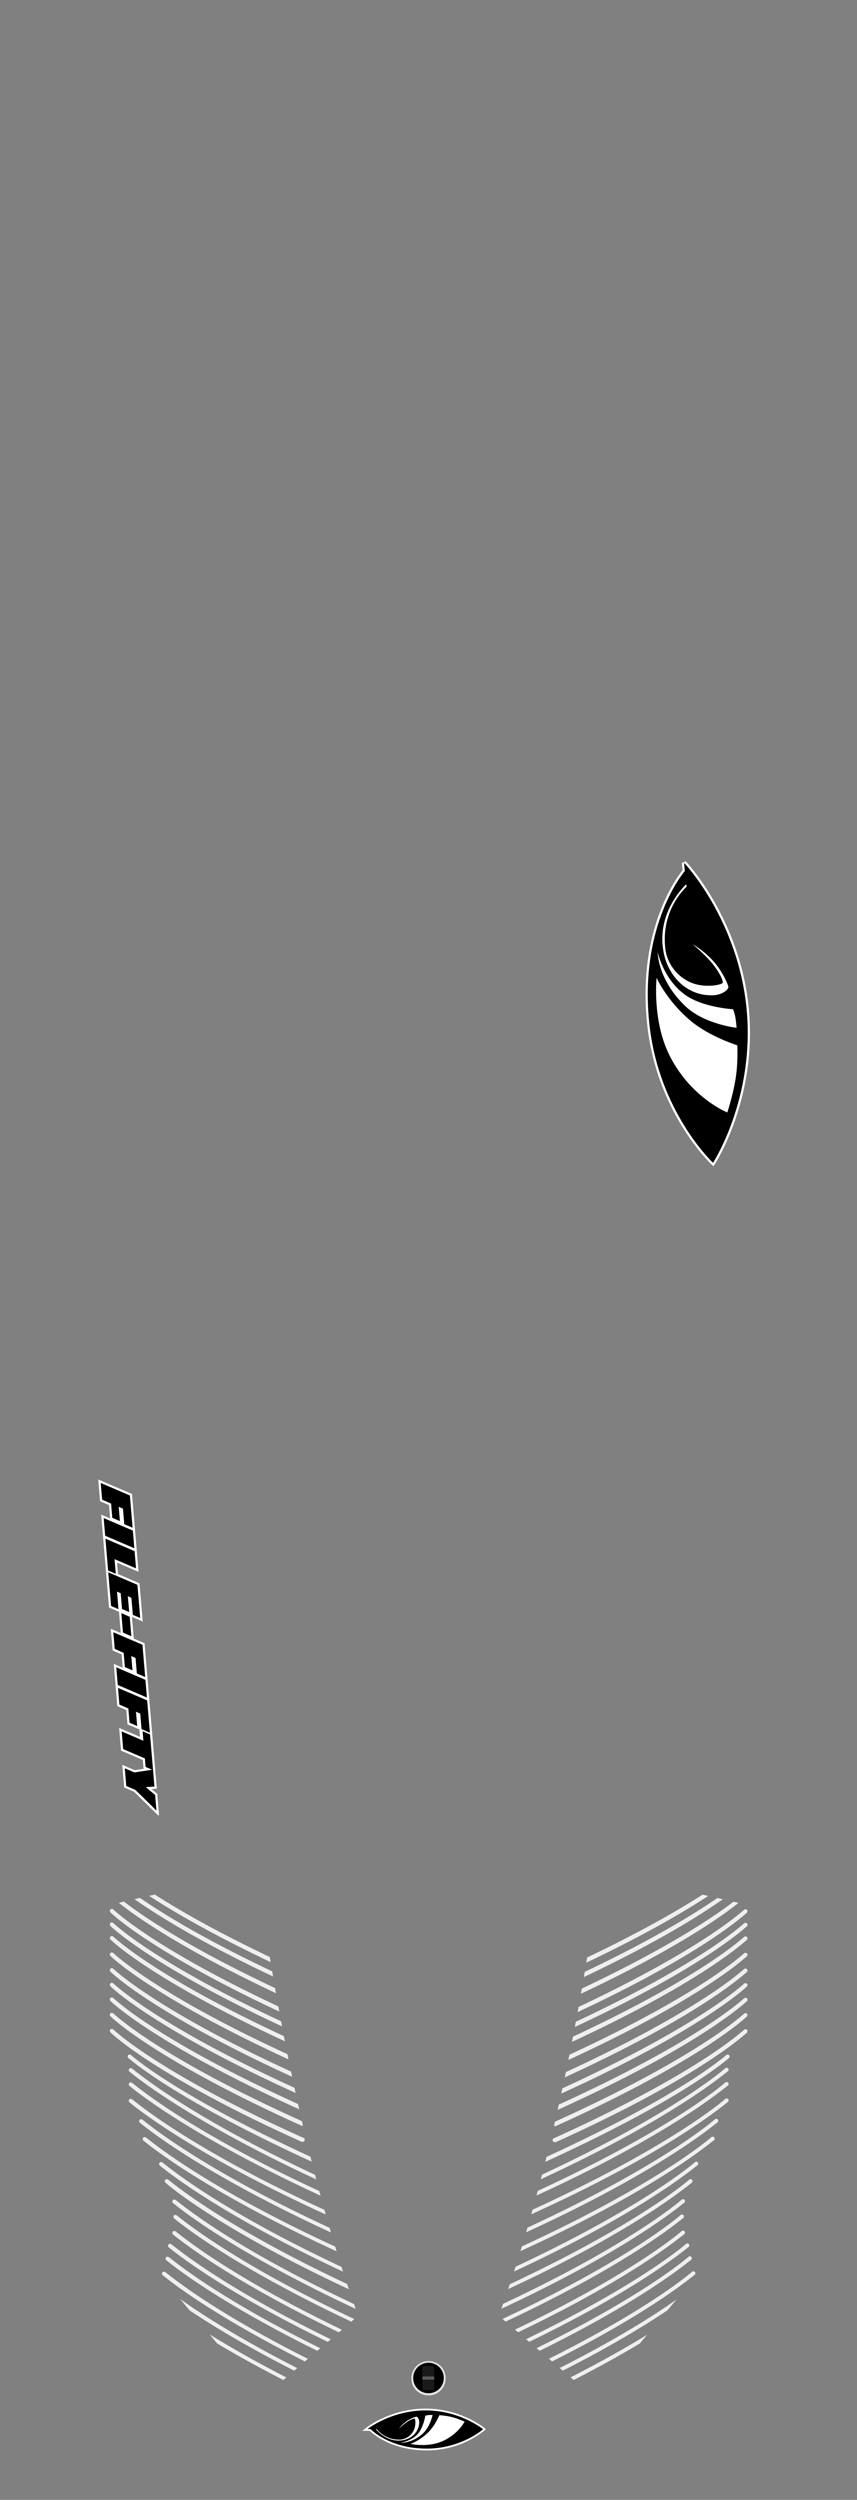 <?xml version="1.0" encoding="UTF-8"?>
<svg id="Layer_1" data-name="Layer 1" xmlns="http://www.w3.org/2000/svg" width="240" height="700" xmlns:xlink="http://www.w3.org/1999/xlink" viewBox="0 0 240 700">
  <rect x="0" y="0" width="240" height="700" fill="#808080" stroke="none"/>
  <defs>
    <clipPath id="clippath">
      <path d="M33.416,532.765l38.693-8.798s7.799,68.388,28.195,124.478l-26.795,22.996-33.894-40.693-19.297-87.784,13.098-10.198Z" fill="none"/>
    </clipPath>
    <clipPath id="clippath-1">
      <path d="M33.416,532.765l38.693-8.798s7.799,68.388,28.195,124.478l-26.795,22.996-33.894-40.693-19.297-87.784,13.098-10.198Z" fill="none"/>
    </clipPath>
    <clipPath id="clippath-2">
      <path d="M33.416,532.765l38.693-8.798s7.799,68.388,28.195,124.478l-26.795,22.996-33.894-40.693-19.297-87.784,13.098-10.198Z" fill="none"/>
    </clipPath>
    <clipPath id="clippath-3">
      <path d="M33.416,532.765l38.693-8.798s7.799,68.388,28.195,124.478l-26.795,22.996-33.894-40.693-19.297-87.784,13.098-10.198Z" fill="none"/>
    </clipPath>
    <clipPath id="clippath-4">
      <path d="M33.416,532.765l38.693-8.798s7.799,68.388,28.195,124.478l-26.795,22.996-33.894-40.693-19.297-87.784,13.098-10.198Z" fill="none"/>
    </clipPath>
    <clipPath id="clippath-5">
      <path d="M33.416,532.765l38.693-8.798s7.799,68.388,28.195,124.478l-26.795,22.996-33.894-40.693-19.297-87.784,13.098-10.198Z" fill="none"/>
    </clipPath>
    <clipPath id="clippath-6">
      <path d="M33.416,532.765l38.693-8.798s7.799,68.388,28.195,124.478l-26.795,22.996-33.894-40.693-19.297-87.784,13.098-10.198Z" fill="none"/>
    </clipPath>
    <clipPath id="clippath-7">
      <path d="M33.416,532.765l38.693-8.798s7.799,68.388,28.195,124.478l-26.795,22.996-33.894-40.693-19.297-87.784,13.098-10.198Z" fill="none"/>
    </clipPath>
    <clipPath id="clippath-8">
      <path d="M33.416,532.765l38.693-8.798s7.799,68.388,28.195,124.478l-26.795,22.996-33.894-40.693-19.297-87.784,13.098-10.198Z" fill="none"/>
    </clipPath>
    <clipPath id="clippath-9">
      <path d="M33.416,532.765l38.693-8.798s7.799,68.388,28.195,124.478l-26.795,22.996-33.894-40.693-19.297-87.784,13.098-10.198Z" fill="none"/>
    </clipPath>
    <clipPath id="clippath-10">
      <path d="M33.416,532.765l38.693-8.798s7.799,68.388,28.195,124.478l-26.795,22.996-33.894-40.693-19.297-87.784,13.098-10.198Z" fill="none"/>
    </clipPath>
    <clipPath id="clippath-11">
      <path d="M33.416,532.765l38.693-8.798s7.799,68.388,28.195,124.478l-26.795,22.996-33.894-40.693-19.297-87.784,13.098-10.198Z" fill="none"/>
    </clipPath>
    <clipPath id="clippath-12">
      <path d="M33.416,532.765l38.693-8.798s7.799,68.388,28.195,124.478l-26.795,22.996-33.894-40.693-19.297-87.784,13.098-10.198Z" fill="none"/>
    </clipPath>
    <clipPath id="clippath-13">
      <path d="M33.416,532.765l38.693-8.798s7.799,68.388,28.195,124.478l-26.795,22.996-33.894-40.693-19.297-87.784,13.098-10.198Z" fill="none"/>
    </clipPath>
    <clipPath id="clippath-14">
      <path d="M33.416,532.765l38.693-8.798s7.799,68.388,28.195,124.478l-26.795,22.996-33.894-40.693-19.297-87.784,13.098-10.198Z" fill="none"/>
    </clipPath>
    <clipPath id="clippath-15">
      <path d="M33.416,532.765l38.693-8.798s7.799,68.388,28.195,124.478l-26.795,22.996-33.894-40.693-19.297-87.784,13.098-10.198Z" fill="none"/>
    </clipPath>
    <clipPath id="clippath-16">
      <path d="M33.416,532.765l38.693-8.798s7.799,68.388,28.195,124.478l-26.795,22.996-33.894-40.693-19.297-87.784,13.098-10.198Z" fill="none"/>
    </clipPath>
    <clipPath id="clippath-17">
      <path d="M33.416,532.765l38.693-8.798s7.799,68.388,28.195,124.478l-26.795,22.996-33.894-40.693-19.297-87.784,13.098-10.198Z" fill="none"/>
    </clipPath>
    <clipPath id="clippath-18">
      <path d="M33.416,532.765l38.693-8.798s7.799,68.388,28.195,124.478l-26.795,22.996-33.894-40.693-19.297-87.784,13.098-10.198Z" fill="none"/>
    </clipPath>
    <clipPath id="clippath-19">
      <path d="M33.416,532.765l38.693-8.798s7.799,68.388,28.195,124.478l-26.795,22.996-33.894-40.693-19.297-87.784,13.098-10.198Z" fill="none"/>
    </clipPath>
    <clipPath id="clippath-20">
      <path d="M33.416,532.765l38.693-8.798s7.799,68.388,28.195,124.478l-26.795,22.996-33.894-40.693-19.297-87.784,13.098-10.198Z" fill="none"/>
    </clipPath>
    <clipPath id="clippath-21">
      <path d="M33.416,532.765l38.693-8.798s7.799,68.388,28.195,124.478l-26.795,22.996-33.894-40.693-19.297-87.784,13.098-10.198Z" fill="none"/>
    </clipPath>
    <clipPath id="clippath-22">
      <path d="M33.416,532.765l38.693-8.798s7.799,68.388,28.195,124.478l-26.795,22.996-33.894-40.693-19.297-87.784,13.098-10.198Z" fill="none"/>
    </clipPath>
    <clipPath id="clippath-23">
      <path d="M33.416,532.765l38.693-8.798s7.799,68.388,28.195,124.478l-26.795,22.996-33.894-40.693-19.297-87.784,13.098-10.198Z" fill="none"/>
    </clipPath>
    <clipPath id="clippath-24">
      <path d="M33.416,532.765l38.693-8.798s7.799,68.388,28.195,124.478l-26.795,22.996-33.894-40.693-19.297-87.784,13.098-10.198Z" fill="none"/>
    </clipPath>
    <clipPath id="clippath-25">
      <path d="M33.416,532.765l38.693-8.798s7.799,68.388,28.195,124.478l-26.795,22.996-33.894-40.693-19.297-87.784,13.098-10.198Z" fill="none"/>
    </clipPath>
    <clipPath id="clippath-26">
      <path d="M33.416,532.765l38.693-8.798s7.799,68.388,28.195,124.478l-26.795,22.996-33.894-40.693-19.297-87.784,13.098-10.198Z" fill="none"/>
    </clipPath>
    <clipPath id="clippath-27">
      <path d="M33.416,532.765l38.693-8.798s7.799,68.388,28.195,124.478l-26.795,22.996-33.894-40.693-19.297-87.784,13.098-10.198Z" fill="none"/>
    </clipPath>
    <clipPath id="clippath-28">
      <path d="M206.584,532.765l-38.693-8.798s-7.799,68.388-28.195,124.478l26.795,22.996,33.894-40.693,19.297-87.784-13.098-10.198h0Z" fill="none"/>
    </clipPath>
    <clipPath id="clippath-29">
      <path d="M206.584,532.765l-38.693-8.798s-7.799,68.388-28.195,124.478l26.795,22.996,33.894-40.693,19.297-87.784-13.098-10.198h0Z" fill="none"/>
    </clipPath>
    <clipPath id="clippath-30">
      <path d="M206.584,532.765l-38.693-8.798s-7.799,68.388-28.195,124.478l26.795,22.996,33.894-40.693,19.297-87.784-13.098-10.198h0Z" fill="none"/>
    </clipPath>
    <clipPath id="clippath-31">
      <path d="M206.584,532.765l-38.693-8.798s-7.799,68.388-28.195,124.478l26.795,22.996,33.894-40.693,19.297-87.784-13.098-10.198h0Z" fill="none"/>
    </clipPath>
    <clipPath id="clippath-32">
      <path d="M206.584,532.765l-38.693-8.798s-7.799,68.388-28.195,124.478l26.795,22.996,33.894-40.693,19.297-87.784-13.098-10.198h0Z" fill="none"/>
    </clipPath>
    <clipPath id="clippath-33">
      <path d="M206.584,532.765l-38.693-8.798s-7.799,68.388-28.195,124.478l26.795,22.996,33.894-40.693,19.297-87.784-13.098-10.198h0Z" fill="none"/>
    </clipPath>
    <clipPath id="clippath-34">
      <path d="M206.584,532.765l-38.693-8.798s-7.799,68.388-28.195,124.478l26.795,22.996,33.894-40.693,19.297-87.784-13.098-10.198h0Z" fill="none"/>
    </clipPath>
    <clipPath id="clippath-35">
      <path d="M206.584,532.765l-38.693-8.798s-7.799,68.388-28.195,124.478l26.795,22.996,33.894-40.693,19.297-87.784-13.098-10.198h0Z" fill="none"/>
    </clipPath>
    <clipPath id="clippath-36">
      <path d="M206.584,532.765l-38.693-8.798s-7.799,68.388-28.195,124.478l26.795,22.996,33.894-40.693,19.297-87.784-13.098-10.198h0Z" fill="none"/>
    </clipPath>
    <clipPath id="clippath-37">
      <path d="M206.584,532.765l-38.693-8.798s-7.799,68.388-28.195,124.478l26.795,22.996,33.894-40.693,19.297-87.784-13.098-10.198h0Z" fill="none"/>
    </clipPath>
    <clipPath id="clippath-38">
      <path d="M206.584,532.765l-38.693-8.798s-7.799,68.388-28.195,124.478l26.795,22.996,33.894-40.693,19.297-87.784-13.098-10.198h0Z" fill="none"/>
    </clipPath>
    <clipPath id="clippath-39">
      <path d="M206.584,532.765l-38.693-8.798s-7.799,68.388-28.195,124.478l26.795,22.996,33.894-40.693,19.297-87.784-13.098-10.198h0Z" fill="none"/>
    </clipPath>
    <clipPath id="clippath-40">
      <path d="M206.584,532.765l-38.693-8.798s-7.799,68.388-28.195,124.478l26.795,22.996,33.894-40.693,19.297-87.784-13.098-10.198h0Z" fill="none"/>
    </clipPath>
    <clipPath id="clippath-41">
      <path d="M206.584,532.765l-38.693-8.798s-7.799,68.388-28.195,124.478l26.795,22.996,33.894-40.693,19.297-87.784-13.098-10.198h0Z" fill="none"/>
    </clipPath>
    <clipPath id="clippath-42">
      <path d="M206.584,532.765l-38.693-8.798s-7.799,68.388-28.195,124.478l26.795,22.996,33.894-40.693,19.297-87.784-13.098-10.198h0Z" fill="none"/>
    </clipPath>
    <clipPath id="clippath-43">
      <path d="M206.584,532.765l-38.693-8.798s-7.799,68.388-28.195,124.478l26.795,22.996,33.894-40.693,19.297-87.784-13.098-10.198h0Z" fill="none"/>
    </clipPath>
    <clipPath id="clippath-44">
      <path d="M206.584,532.765l-38.693-8.798s-7.799,68.388-28.195,124.478l26.795,22.996,33.894-40.693,19.297-87.784-13.098-10.198h0Z" fill="none"/>
    </clipPath>
    <clipPath id="clippath-45">
      <path d="M206.584,532.765l-38.693-8.798s-7.799,68.388-28.195,124.478l26.795,22.996,33.894-40.693,19.297-87.784-13.098-10.198h0Z" fill="none"/>
    </clipPath>
    <clipPath id="clippath-46">
      <path d="M206.584,532.765l-38.693-8.798s-7.799,68.388-28.195,124.478l26.795,22.996,33.894-40.693,19.297-87.784-13.098-10.198h0Z" fill="none"/>
    </clipPath>
    <clipPath id="clippath-47">
      <path d="M206.584,532.765l-38.693-8.798s-7.799,68.388-28.195,124.478l26.795,22.996,33.894-40.693,19.297-87.784-13.098-10.198h0Z" fill="none"/>
    </clipPath>
    <clipPath id="clippath-48">
      <path d="M206.584,532.765l-38.693-8.798s-7.799,68.388-28.195,124.478l26.795,22.996,33.894-40.693,19.297-87.784-13.098-10.198h0Z" fill="none"/>
    </clipPath>
    <clipPath id="clippath-49">
      <path d="M206.584,532.765l-38.693-8.798s-7.799,68.388-28.195,124.478l26.795,22.996,33.894-40.693,19.297-87.784-13.098-10.198h0Z" fill="none"/>
    </clipPath>
    <clipPath id="clippath-50">
      <path d="M206.584,532.765l-38.693-8.798s-7.799,68.388-28.195,124.478l26.795,22.996,33.894-40.693,19.297-87.784-13.098-10.198h0Z" fill="none"/>
    </clipPath>
    <clipPath id="clippath-51">
      <path d="M206.584,532.765l-38.693-8.798s-7.799,68.388-28.195,124.478l26.795,22.996,33.894-40.693,19.297-87.784-13.098-10.198h0Z" fill="none"/>
    </clipPath>
    <clipPath id="clippath-52">
      <path d="M206.584,532.765l-38.693-8.798s-7.799,68.388-28.195,124.478l26.795,22.996,33.894-40.693,19.297-87.784-13.098-10.198h0Z" fill="none"/>
    </clipPath>
    <clipPath id="clippath-53">
      <path d="M206.584,532.765l-38.693-8.798s-7.799,68.388-28.195,124.478l26.795,22.996,33.894-40.693,19.297-87.784-13.098-10.198h0Z" fill="none"/>
    </clipPath>
    <clipPath id="clippath-54">
      <path d="M206.584,532.765l-38.693-8.798s-7.799,68.388-28.195,124.478l26.795,22.996,33.894-40.693,19.297-87.784-13.098-10.198h0Z" fill="none"/>
    </clipPath>
    <clipPath id="clippath-55">
      <path d="M206.584,532.765l-38.693-8.798s-7.799,68.388-28.195,124.478l26.795,22.996,33.894-40.693,19.297-87.784-13.098-10.198h0Z" fill="none"/>
    </clipPath>
  </defs>
  <path d="M209.081,282.5c-2.4-25-17.5-40.9-17.5-40.9l.2,2.3s-12.7,14.6-10,42.1c2.4,25.1,17.9,39.6,17.9,39.6,0,0,11.8-18.1,9.4-43.1Z" fill="#fff" stroke="#fff" stroke-miterlimit="2" stroke-width="1.25"/>
  <path d="M209.081,282.5c-2.4-25-17.5-40.9-17.5-40.9l.2,2.3s-12.7,14.6-10,42.1c2.4,25.1,17.9,39.6,17.9,39.6,0,0,11.8-18.1,9.4-43.1M192.181,247.6l.1.7s-7.1,6.1-6,17c.5,5.5,4.7,9.3,8.6,10.3,3.8,1,7.5,0,7.5-.4.2-.9-1.4-3.7-3.4-6-2.2-2.5-5-4.8-5-4.8,0,0,2.6,1.4,5.4,4.3,2.7,2.8,4.5,6.9,4.6,7.6.1.8-1.8,2.4-4.6,2.4-7.4.1-12.5-5.8-13.6-12.4-2-11.1,6.4-18.7,6.4-18.7M191.381,278.2c4.9,3.9,13.9,4.4,13.9,4.4,0,0,.5,1.2.7,2.5s.3,2.7.3,2.7c0,0-9.1-1-14.4-6.1-7.8-7.5-7.7-15.1-7.7-15.1,0,0,1.5,7.2,7.2,11.6M187.581,295.7c-5-9.8-3.7-21.9-3.7-21.9,0,0,2.8,6.4,9.6,12.1,5.3,4.4,13,6.8,13,6.8,0,0,.3,5.1-.6,10.1-.8,4.5-2.2,8.7-2.2,8.7,0,0-10.1-4-16.1-15.8"/>
  <g clip-path="url(#clippath)">
    <path d="M84.706,553.461h-.2c-41.193-18.597-53.49-30.495-53.59-30.694-.2-.2-.2-.5,0-.8.2-.2.5-.2.8,0,0,0,12.298,11.998,53.29,30.395.3,0,.4.4.3.7-.2.2-.4.4-.6.4h0Z" fill="#efefef"/>
  </g>
  <g clip-path="url(#clippath-1)">
    <path d="M84.706,557.16h-.2c-41.193-18.597-53.49-30.495-53.59-30.694-.2-.2-.2-.5,0-.8.2-.2.5-.2.8,0,0,0,12.298,11.998,53.29,30.395.3,0,.4.4.3.7-.2.3-.4.4-.6.4h0Z" fill="#efefef"/>
  </g>
  <g clip-path="url(#clippath-2)">
    <path d="M84.706,561.459h-.2c-41.193-18.597-53.49-30.495-53.59-30.694-.2-.2-.2-.5,0-.8.2-.2.5-.2.8,0,0,0,12.298,11.998,53.29,30.395.3,0,.4.4.3.7-.2.3-.4.4-.6.4h0Z" fill="#efefef"/>
  </g>
  <g clip-path="url(#clippath-3)">
    <path d="M84.706,566.159h-.2c-41.193-18.597-53.49-30.495-53.59-30.694-.2-.2-.2-.5,0-.8.2-.2.5-.2.8,0,0,0,12.298,11.998,53.29,30.395.3,0,.4.4.3.7-.2.3-.4.4-.6.4h0Z" fill="#efefef"/>
  </g>
  <g clip-path="url(#clippath-4)">
    <path d="M84.706,569.958h-.2c-41.193-18.597-53.49-30.495-53.59-30.694-.2-.2-.2-.5,0-.8.2-.2.5-.2.8,0,0,0,12.298,11.998,53.29,30.395.3,0,.4.4.3.7-.2.3-.4.4-.6.4h0Z" fill="#efefef"/>
  </g>
  <g clip-path="url(#clippath-5)">
    <path d="M84.706,573.757h-.2c-41.193-18.597-53.49-30.495-53.59-30.694-.2-.2-.2-.5,0-.8.2-.2.5-.2.8,0,0,0,12.298,11.998,53.29,30.395.3,0,.4.4.3.7-.2.3-.4.4-.6.4h0Z" fill="#efefef"/>
  </g>
  <g clip-path="url(#clippath-6)">
    <path d="M84.706,578.356h-.2c-41.193-18.597-53.49-30.495-53.59-30.694-.2-.2-.2-.5,0-.8.2-.2.5-.2.8,0,0,0,12.298,11.998,53.29,30.395.3,0,.4.4.3.7-.2.3-.4.4-.6.4h0Z" fill="#efefef"/>
  </g>
  <g clip-path="url(#clippath-7)">
    <path d="M84.706,582.756h-.2c-41.193-18.597-53.49-30.495-53.59-30.694-.2-.2-.2-.5,0-.8.2-.2.5-.2.8,0,0,0,12.298,11.998,53.29,30.395.3,0,.4.4.3.7-.2.3-.4.4-.6.4h0Z" fill="#efefef"/>
  </g>
  <g clip-path="url(#clippath-8)">
    <path d="M84.706,586.855h-.2c-41.193-18.597-53.49-30.495-53.59-30.694-.2-.2-.2-.5,0-.8.2-.2.5-.2.8,0,0,0,12.298,11.998,53.29,30.395.3,0,.4.4.3.7-.2.3-.4.4-.6.4h0Z" fill="#efefef"/>
  </g>
  <g clip-path="url(#clippath-9)">
    <path d="M84.706,590.954h-.2c-41.193-18.597-53.49-30.495-53.59-30.694-.2-.2-.2-.5,0-.8.2-.2.5-.2.8,0,0,0,12.298,11.998,53.29,30.395.3,0,.4.4.3.7-.2.3-.4.4-.6.4h0Z" fill="#efefef"/>
  </g>
  <g clip-path="url(#clippath-10)">
    <path d="M84.706,595.253h-.2c-41.193-18.597-53.49-30.495-53.59-30.694-.2-.2-.2-.5,0-.8.2-.2.5-.2.8,0,0,0,12.298,11.998,53.29,30.395.3,0,.4.4.3.7-.2.3-.4.4-.6.4h0Z" fill="#efefef"/>
  </g>
  <g clip-path="url(#clippath-11)">
    <path d="M84.706,599.753h-.2c-41.193-18.597-53.49-30.495-53.59-30.694-.2-.2-.2-.5,0-.8.2-.2.5-.2.8,0,0,0,12.298,11.998,53.29,30.395.3,0,.4.4.3.7-.2.3-.4.4-.6.4h0Z" fill="#efefef"/>
  </g>
  <g clip-path="url(#clippath-12)">
    <path d="M89.805,606.351h-.2c-41.093-18.597-53.49-29.995-53.69-30.095-.2-.2-.2-.5,0-.8.2-.2.5-.2.8,0,0,0,12.398,11.398,53.39,29.895.3,0,.4.4.3.7-.2.2-.4.3-.6.3h0Z" fill="#efefef"/>
  </g>
  <g clip-path="url(#clippath-13)">
    <path d="M93.305,612.35h-.2c-41.093-18.597-56.69-32.194-56.89-32.294-.2-.2-.2-.5,0-.8.2-.2.5-.2.8,0,.2,0,15.597,13.698,56.59,32.194.3,0,.4.4.3.7-.2,0-.4.2-.6.2h0Z" fill="#efefef"/>
  </g>
  <g clip-path="url(#clippath-14)">
    <path d="M93.305,616.35h-.2c-41.093-18.597-56.69-32.194-56.89-32.294-.2-.2-.2-.5,0-.8.2-.2.5-.2.8,0,.2,0,15.597,13.698,56.59,32.194.3,0,.4.4.3.7-.2,0-.4.2-.6.2h0Z" fill="#efefef"/>
  </g>
  <g clip-path="url(#clippath-15)">
    <path d="M93.305,620.949h-.2c-41.093-18.597-56.69-32.194-56.89-32.294-.2-.2-.2-.5,0-.8.2-.2.5-.2.8,0,.2,0,15.597,13.698,56.59,32.194.3,0,.4.4.3.7-.2,0-.4.2-.6.2h0Z" fill="#efefef"/>
  </g>
  <g clip-path="url(#clippath-16)">
    <path d="M96.204,626.648h-.2c-41.093-18.597-56.69-32.194-56.89-32.294-.2-.2-.2-.5,0-.8.2-.2.5-.2.8,0,.2,0,15.597,13.698,56.59,32.194.3,0,.4.4.3.7-.2,0-.4.2-.6.2h0Z" fill="#efefef"/>
  </g>
  <g clip-path="url(#clippath-17)">
    <path d="M97.204,631.647h-.2c-41.093-18.597-56.69-32.194-56.89-32.294-.2-.2-.2-.5,0-.8.2-.2.5-.2.8,0,.2,0,15.597,13.698,56.59,32.194.3,0,.4.4.3.7-.2,0-.4.2-.6.2h0Z" fill="#efefef"/>
  </g>
  <g clip-path="url(#clippath-18)">
    <path d="M101.803,638.646h-.2c-41.093-18.597-56.69-32.194-56.89-32.294-.2-.2-.2-.5,0-.8.2-.2.5-.2.8,0,.2,0,15.597,13.698,56.59,32.194.3,0,.4.4.3.7-.2,0-.4.2-.6.2h0Z" fill="#efefef"/>
  </g>
  <g clip-path="url(#clippath-19)">
    <path d="M103.403,643.545h-.2c-41.193-18.597-56.79-32.194-56.89-32.394-.2-.2-.2-.5,0-.8.2-.2.5-.2.8,0,.2,0,15.597,13.698,56.59,32.194.3,0,.4.4.3.7-.2.2-.4.3-.6.3Z" fill="#efefef"/>
  </g>
  <g clip-path="url(#clippath-20)">
    <path d="M105.503,649.144h-.2c-41.093-18.597-56.69-32.194-56.89-32.294-.2-.2-.2-.5,0-.8.2-.2.5-.2.8,0,.2,0,15.597,13.698,56.59,32.194.3,0,.4.4.3.7-.2,0-.4.2-.6.2h0Z" fill="#efefef"/>
  </g>
  <g clip-path="url(#clippath-21)">
    <path d="M105.803,653.443h-.2c-41.093-18.597-56.69-32.194-56.89-32.294-.2-.2-.2-.5,0-.8.2-.2.5-.2.8,0,.2,0,15.597,13.698,56.59,32.194.3,0,.4.4.3.7-.2,0-.4.2-.6.2h0Z" fill="#efefef"/>
  </g>
  <g clip-path="url(#clippath-22)">
    <path d="M105.503,657.942h-.2c-41.093-18.597-56.69-32.194-56.89-32.294-.2-.2-.2-.5,0-.8.2-.2.5-.2.8,0,.2,0,15.597,13.698,56.59,32.194.3,0,.4.4.3.7-.2,0-.4.2-.6.2h0Z" fill="#efefef"/>
  </g>
  <g clip-path="url(#clippath-23)">
    <path d="M104.303,661.541h-.2c-41.093-18.597-56.69-32.194-56.89-32.294-.2-.2-.2-.5,0-.8.2-.2.5-.2.8,0,.2,0,15.597,13.698,56.59,32.194.3,0,.4.4.3.7-.2,0-.4.2-.6.2h0Z" fill="#efefef"/>
  </g>
  <g clip-path="url(#clippath-24)">
    <path d="M103.603,665.141h-.2c-41.093-18.597-56.69-32.194-56.89-32.294-.2-.2-.2-.5,0-.8.2-.2.5-.2.8,0,.2,0,15.597,13.698,56.59,32.194.3,0,.4.4.3.7-.2,0-.4.2-.6.2h0Z" fill="#efefef"/>
  </g>
  <g clip-path="url(#clippath-25)">
    <path d="M102.603,669.34h-.2c-41.093-18.597-56.69-32.194-56.89-32.294-.2-.2-.2-.5,0-.8.2-.2.5-.2.8,0,.2,0,15.597,13.698,56.59,32.194.3,0,.4.4.3.7-.2,0-.4.2-.6.2h0Z" fill="#efefef"/>
  </g>
  <g clip-path="url(#clippath-26)">
    <path d="M101.403,672.839h-.2c-41.093-18.597-56.69-32.194-56.89-32.294-.2-.2-.2-.5,0-.8.2-.2.5-.2.8,0,.2,0,15.597,13.698,56.59,32.194.3,0,.4.4.3.7-.2,0-.4.2-.6.2h0Z" fill="#efefef"/>
  </g>
  <g clip-path="url(#clippath-27)">
    <path d="M99.504,676.039h-.2c-41.093-18.597-56.69-32.194-56.89-32.294-.2-.2-.2-.5,0-.8.2-.2.5-.2.8,0,.2,0,15.597,13.698,56.59,32.194.3,0,.4.4.3.7-.2,0-.4.2-.6.2h0Z" fill="#efefef"/>
  </g>
  <g clip-path="url(#clippath-28)">
    <path d="M155.294,553.461c-.2,0-.4,0-.5-.3s0-.6.3-.7c40.893-18.497,53.09-30.295,53.29-30.395.2-.2.5-.2.8,0,.2.2.2.5,0,.8-.1,0-12.398,12.098-53.59,30.694-.2-.2-.2,0-.3,0v-.1Z" fill="#efefef"/>
  </g>
  <g clip-path="url(#clippath-29)">
    <path d="M155.294,557.16c-.2,0-.4,0-.5-.3s0-.6.3-.7c40.893-18.497,53.09-30.295,53.29-30.395.2-.2.5-.2.8,0,.2.2.2.5,0,.8-.1,0-12.398,12.098-53.59,30.694h-.3v-.1Z" fill="#efefef"/>
  </g>
  <g clip-path="url(#clippath-30)">
    <path d="M155.294,561.459c-.2,0-.4,0-.5-.3s0-.6.3-.7c40.893-18.497,53.09-30.295,53.29-30.395.2-.2.5-.2.8,0,.2.2.2.5,0,.8-.1,0-12.398,12.098-53.59,30.694h-.3v-.1Z" fill="#efefef"/>
  </g>
  <g clip-path="url(#clippath-31)">
    <path d="M155.294,566.159c-.2,0-.4,0-.5-.3s0-.6.3-.7c40.893-18.497,53.09-30.295,53.29-30.395.2-.2.5-.2.8,0,.2.2.2.5,0,.8-.1,0-12.398,12.098-53.59,30.694h-.3v-.1Z" fill="#efefef"/>
  </g>
  <g clip-path="url(#clippath-32)">
    <path d="M155.294,569.958c-.2,0-.4,0-.5-.3s0-.6.3-.7c40.893-18.497,53.09-30.295,53.29-30.395.2-.2.5-.2.8,0,.2.2.2.5,0,.8-.1,0-12.398,12.098-53.59,30.694h-.3v-.1Z" fill="#efefef"/>
  </g>
  <g clip-path="url(#clippath-33)">
    <path d="M155.294,573.757c-.2,0-.4,0-.5-.3s0-.6.3-.7c40.893-18.497,53.09-30.295,53.29-30.395.2-.2.5-.2.8,0,.2.2.2.5,0,.8-.1,0-12.398,12.098-53.59,30.694h-.3v-.1Z" fill="#efefef"/>
  </g>
  <g clip-path="url(#clippath-34)">
    <path d="M155.294,578.356c-.2,0-.4,0-.5-.3s0-.6.3-.7c40.893-18.497,53.09-30.295,53.29-30.395.2-.2.5-.2.8,0,.2.2.2.5,0,.8-.1,0-12.398,12.098-53.59,30.694h-.3v-.1Z" fill="#efefef"/>
  </g>
  <g clip-path="url(#clippath-35)">
    <path d="M155.294,582.756c-.2,0-.4,0-.5-.3s0-.6.3-.7c40.893-18.497,53.09-30.295,53.29-30.395.2-.2.5-.2.8,0,.2.2.2.5,0,.8-.1,0-12.398,12.098-53.59,30.694h-.3v-.1Z" fill="#efefef"/>
  </g>
  <g clip-path="url(#clippath-36)">
    <path d="M155.294,586.855c-.2,0-.4,0-.5-.3s0-.6.3-.7c40.893-18.497,53.09-30.295,53.29-30.395.2-.2.5-.2.8,0,.2.2.2.5,0,.8-.1,0-12.398,12.098-53.59,30.694h-.3v-.1Z" fill="#efefef"/>
  </g>
  <g clip-path="url(#clippath-37)">
    <path d="M155.294,590.954c-.2,0-.4,0-.5-.3s0-.6.3-.7c40.893-18.497,53.09-30.295,53.29-30.395.2-.2.5-.2.8,0,.2.2.2.5,0,.8-.1,0-12.398,12.098-53.59,30.694h-.3v-.1Z" fill="#efefef"/>
  </g>
  <g clip-path="url(#clippath-38)">
    <path d="M155.294,595.253c-.2,0-.4,0-.5-.3s0-.6.3-.7c40.893-18.497,53.09-30.295,53.29-30.395.2-.2.5-.2.8,0,.2.2.2.5,0,.8-.1,0-12.398,12.098-53.59,30.694h-.3v-.1Z" fill="#efefef"/>
  </g>
  <g clip-path="url(#clippath-39)">
    <path d="M155.294,599.753c-.2,0-.4,0-.5-.3s0-.6.3-.7c40.893-18.497,53.09-30.295,53.29-30.395.2-.2.5-.2.8,0,.2.2.2.5,0,.8-.1,0-12.398,12.098-53.59,30.694h-.3v-.1Z" fill="#efefef"/>
  </g>
  <g clip-path="url(#clippath-40)">
    <path d="M150.195,606.351c-.2,0-.4,0-.5-.3s0-.6.3-.7c40.893-18.497,53.19-29.795,53.39-29.895.2-.2.6-.2.8,0s.2.6,0,.8c-.1,0-12.498,11.498-53.69,30.095h-.3Z" fill="#efefef"/>
  </g>
  <g clip-path="url(#clippath-41)">
    <path d="M146.695,612.35c-.2,0-.4,0-.5-.3s0-.6.3-.7c40.993-18.497,56.39-31.994,56.59-32.194.2-.2.6-.2.8,0s.2.6,0,.8c-.2,0-15.697,13.798-56.89,32.294-.1.1-.2.1-.3.1h0Z" fill="#efefef"/>
  </g>
  <g clip-path="url(#clippath-42)">
    <path d="M146.695,616.35c-.2,0-.4,0-.5-.3s0-.6.3-.7c40.993-18.497,56.39-31.994,56.59-32.194.2-.2.6-.2.8,0s.2.6,0,.8c-.2,0-15.697,13.798-56.89,32.294-.1.1-.2.1-.3.1h0Z" fill="#efefef"/>
  </g>
  <g clip-path="url(#clippath-43)">
    <path d="M146.695,620.949c-.2,0-.4,0-.5-.3s0-.6.3-.7c40.993-18.497,56.39-31.994,56.59-32.194.2-.2.6-.2.8,0s.2.6,0,.8c-.2,0-15.697,13.798-56.89,32.294-.1.1-.2.1-.3.1h0Z" fill="#efefef"/>
  </g>
  <g clip-path="url(#clippath-44)">
    <path d="M143.796,626.648c-.2,0-.4,0-.5-.3s0-.6.3-.7c40.993-18.497,56.39-31.994,56.59-32.194.2-.2.6-.2.8,0s.2.6,0,.8c-.2,0-15.697,13.798-56.89,32.294-.2.1-.3.1-.3.1h0Z" fill="#efefef"/>
  </g>
  <g clip-path="url(#clippath-45)">
    <path d="M142.796,631.647c-.2,0-.4,0-.5-.3s0-.6.3-.7c40.993-18.497,56.39-31.994,56.59-32.194.2-.2.6-.2.8,0s.2.6,0,.8c-.2,0-15.697,13.798-56.89,32.294-.133.067-.233.1-.3.1h0Z" fill="#efefef"/>
  </g>
  <g clip-path="url(#clippath-46)">
    <path d="M138.197,638.646c-.2,0-.4,0-.5-.3s0-.6.3-.7c40.993-18.497,56.39-31.994,56.59-32.194.2-.2.6-.2.8,0s.2.6,0,.8c-.2,0-15.697,13.798-56.89,32.294-.1.1-.2.1-.3.1h0Z" fill="#efefef"/>
  </g>
  <g clip-path="url(#clippath-47)">
    <path d="M136.597,643.545c-.2,0-.4,0-.5-.3s0-.6.3-.7c40.993-18.497,56.39-31.994,56.59-32.194.2-.2.6-.2.8,0s.2.6,0,.8c-.2,0-15.697,13.798-56.89,32.294,0,.1-.2.1-.3.1h0Z" fill="#efefef"/>
  </g>
  <g clip-path="url(#clippath-48)">
    <path d="M134.497,649.144c-.2,0-.4,0-.5-.3s0-.6.3-.7c40.993-18.497,56.39-31.994,56.59-32.194.2-.2.6-.2.8,0s.2.6,0,.8c-.2,0-15.697,13.798-56.89,32.294-.133.067-.233.1-.3.1h0Z" fill="#efefef"/>
  </g>
  <g clip-path="url(#clippath-49)">
    <path d="M134.197,653.443c-.2,0-.4,0-.5-.3s0-.6.3-.7c40.993-18.497,56.39-31.994,56.59-32.194.2-.2.6-.2.8,0s.2.6,0,.8c-.2,0-15.697,13.798-56.89,32.294-.1.1-.2.1-.3.1h0Z" fill="#efefef"/>
  </g>
  <g clip-path="url(#clippath-50)">
    <path d="M134.497,657.942c-.2,0-.4,0-.5-.3s0-.6.3-.7c40.993-18.497,56.39-31.994,56.59-32.194.2-.2.6-.2.8,0s.2.6,0,.8c-.2,0-15.697,13.798-56.89,32.294-.133.067-.233.1-.3.1h0Z" fill="#efefef"/>
  </g>
  <g clip-path="url(#clippath-51)">
    <path d="M135.697,661.541c-.2,0-.4,0-.5-.3s0-.6.3-.7c40.993-18.497,56.39-31.994,56.59-32.194.2-.2.6-.2.8,0s.2.6,0,.8c-.2,0-15.697,13.798-56.89,32.294-.1.1-.2.1-.3.1h0Z" fill="#efefef"/>
  </g>
  <g clip-path="url(#clippath-52)">
    <path d="M136.397,665.141c-.2,0-.4,0-.5-.3s0-.6.3-.7c40.993-18.497,56.39-31.994,56.59-32.194.2-.2.6-.2.8,0s.2.6,0,.8c-.2,0-15.697,13.798-56.89,32.294-.2.1-.3.1-.3.1h0Z" fill="#efefef"/>
  </g>
  <g clip-path="url(#clippath-53)">
    <path d="M137.397,669.34c-.2,0-.4,0-.5-.3s0-.6.3-.7c40.993-18.497,56.39-31.994,56.59-32.194.2-.2.6-.2.8,0s.2.6,0,.8c-.2,0-15.697,13.798-56.89,32.294,0,.1-.2.1-.3.1h0Z" fill="#efefef"/>
  </g>
  <g clip-path="url(#clippath-54)">
    <path d="M138.597,672.839c-.2,0-.4,0-.5-.3s0-.6.3-.7c40.993-18.497,56.39-31.994,56.59-32.194.2-.2.6-.2.8,0s.2.6,0,.8c-.2,0-15.697,13.798-56.89,32.294-.133.067-.233.1-.3.1h0Z" fill="#efefef"/>
  </g>
  <g clip-path="url(#clippath-55)">
    <path d="M140.496,676.039c-.2,0-.4,0-.5-.3s0-.6.3-.7c40.993-18.497,56.39-31.994,56.59-32.194.2-.2.6-.2.8,0s.2.6,0,.8c-.2,0-15.697,13.798-56.89,32.294-.2.1-.3.1-.3.1h0Z" fill="#efefef"/>
  </g>
  <circle cx="120" cy="665.941" r="4.299"/>
  <path d="M120,661.541c2.4,0,4.299,1.9,4.299,4.299s-1.9,4.299-4.299,4.299-4.299-1.9-4.299-4.299,1.9-4.299,4.299-4.299M120,661.142c-2.6,0-4.799,2.1-4.799,4.799s2.1,4.799,4.799,4.799,4.799-2.1,4.799-4.799-2.1-4.799-4.799-4.799h0Z" fill="#e6e7e8"/>
  <rect x="118.3" y="662.541" width="3.299" height="6.699" rx=".5" ry=".5" fill="#1a1a1a"/>
  <rect x="118.3" y="665.441" width="3.299" height=".9" fill="#58595b"/>
  <path d="M135.617,679.832c-.268-.219-6.668-5.375-16.393-5.39h-.046c-9.694,0-16.31,5.114-16.587,5.333l-1.13.889,2.102.006c.954.929,6.106,5.46,15.912,5.476h.044c9.744,0,15.858-5.326,16.114-5.553l.438-.389-.454-.372Z" fill="#fff"/>
  <path d="M119.223,674.942c-9.658-.016-16.323,5.226-16.323,5.226l.871.002s5.104,5.459,15.704,5.476c9.692.016,15.825-5.427,15.825-5.427,0,0-6.419-5.261-16.077-5.277ZM105.239,680.164h.269s2.073,2.962,6.247,2.969c2.117.003,3.734-1.477,4.258-2.942.51-1.424.284-2.881.127-2.927-.329-.096-1.48.389-2.416,1.083-1.039.77-2.022,1.761-2.022,1.761,0,0,.63-.936,1.855-1.91,1.187-.943,2.795-1.495,3.087-1.494.292,0,.844.777.747,1.889-.246,2.85-2.685,4.625-5.267,4.794-4.318.282-6.886-3.222-6.886-3.222ZM112.178,683.964s2.81-.314,4.725-2.325c1.664-1.747,2.213-5.223,2.213-5.223,0,0,.487-.132.986-.175.522-.045,1.056-.001,1.056-.001,0,0-.751,3.476-2.907,5.338-3.178,2.744-6.073,2.387-6.073,2.387ZM123.451,683.753c-3.949,1.565-8.502.581-8.502.581,0,0,2.539-.851,4.994-3.261,1.902-1.867,3.098-4.785,3.098-4.785,0,0,1.959.091,3.826.608,1.671.463,3.24,1.2,3.24,1.2,0,0-1.916,3.78-6.656,5.658Z" fill-rule="evenodd"/>
  <g>
    <path d="M44.307,506.942l-.369-4.376-.017-.206-.159-.133-1.664-1.391,1.178-.068.508-.029-.043-.506h0s-.32-3.793-.32-3.793l-.069-.824-.012-.14-.044-.527-.758-8.986-.029-.342-.025-.296-.016-.186-.762-9.033v-.011s-.026-.297-.026-.297l-.043-.515-.414-4.909-.003-.038-.025-.297-.041-.489-.762-9.044-.025-.297-.274-.117-2.748-1.179-.065-.776-.46-5.454-.011-.132.196.084,2.068.886.758.325-.069-.822-.784-9.298-.025-.297-.274-.117-5.744-2.464-.017-.201-.277-3.287,5.259,2.258.759.326-.069-.822h0s0-.001,0-.001l-.405-4.809v-.011s-.026-.297-.026-.297l-.043-.515-.414-4.909-.003-.038-.025-.297-.041-.489-.762-9.044-.025-.297-.274-.117-8.165-3.502-.759-.325.069.823.395,4.681.025.295.271.118,2.235.974.312,3.701.025.298.006.018-1.751-.751-.759-.325.069.823.416,4.936v.011s.026.297.026.297l.043.515.725,8.602.028.329.025.297.017.197.796,9.437.025.297.274.117,2.068.886.455.195.042.499.46,5.454.023.272-2.038-.874-.759-.325.069.823.395,4.681.025.295.271.118,2.235.974.312,3.701.025.298.004.017-1.749-.75-.759-.325.069.823.416,4.936v.011s.026.297.026.297l.043.515.395,4.681.025.295.271.118,2.235.974.312,3.701.025.298.275.117,2.133.906.918.4.004.053.025.296.018.008.013.15.156,1.853-5.089-2.157-.759-.327.069.823.417,4.947.025.296.273.117,5.811,2.499.175,2.076.025.296.273.118.244.105-3.134.471-2.548-1.098-.76-.327.069.824.417,4.947.025.296.273.117,2.447,1.053,5.852,5.734.953.934-.112-1.329Z" fill="#fff" stroke="#fff" stroke-miterlimit="2" stroke-width=".25"/>
    <g>
      <path d="M34.804,426.794l-.366-4.338-1.195-.538.338,4.008-2.133-.906-.337-3.996-2.507-1.092-.395-4.681,8.165,3.502.762,9.044-2.333-1.004Z" stroke="#fff" stroke-miterlimit="2" stroke-width=".25"/>
      <path d="M29.456,430.029l-.417-4.947,8.165,3.502.417,4.947-8.165-3.502Z" stroke="#fff" stroke-miterlimit="2" stroke-width=".25"/>
      <path d="M30.277,439.771l-.753-8.93,8.165,3.502.406,4.82-6.018-2.584.346,4.11-2.147-.918Z" stroke="#fff" stroke-miterlimit="2" stroke-width=".25"/>
      <path d="M37.199,452.178l-.401-4.757-.996-.453.373,4.427-2.001-.853-.372-4.414-1.035-.462.415,4.922-2.068-.886-.796-9.437,8.165,3.502.784,9.298-2.068-.886Z" stroke="#fff" stroke-miterlimit="2" stroke-width=".25"/>
      <path d="M36.326,452.724l.46,5.454-2.348-1.028-.46-5.454,2.348,1.028Z" stroke="#fff" stroke-miterlimit="2" stroke-width=".25"/>
      <path d="M38.327,468.588l-.366-4.338-1.195-.538.338,4.008-2.133-.906-.337-3.996-2.507-1.092-.395-4.681,8.165,3.502.762,9.044-2.333-1.004Z" stroke="#fff" stroke-miterlimit="2" stroke-width=".25"/>
      <path d="M32.979,471.823l-.417-4.947,8.165,3.502.417,4.947-8.165-3.502Z" stroke="#fff" stroke-miterlimit="2" stroke-width=".25"/>
      <path d="M39.641,484.176l-.366-4.338-1.195-.538.338,4.008-2.133-.906-.337-3.996-2.507-1.092-.395-4.681,8.165,3.502.762,9.044-2.333-1.004Z" stroke="#fff" stroke-miterlimit="2" stroke-width=".25"/>
      <path d="M40.776,494.759l-.2-2.372-6.084-2.617-.417-4.947,6.084,2.617-.226-2.677,2.081.898.843,9.996-2.081-.898Z" stroke="#fff" stroke-miterlimit="2" stroke-width=".25"/>
      <path d="M37.894,501.185l-2.532-1.09-.417-4.947,2.678,1.154,5.223-.785.401,4.757-2.428.141,2.625,2.193.369,4.376-5.918-5.799Z" stroke="#fff" stroke-miterlimit="2" stroke-width=".25"/>
    </g>
  </g>
  <g>
    <path d="M44.307,506.942l-.369-4.376-.017-.206-.159-.133-1.664-1.391,1.178-.068.508-.029-.043-.506h0s-.32-3.793-.32-3.793l-.069-.824-.012-.14-.044-.527-.758-8.986-.029-.342-.025-.296-.016-.186-.762-9.033v-.011s-.026-.297-.026-.297l-.043-.515-.414-4.909-.003-.038-.025-.297-.041-.489-.762-9.044-.025-.297-.274-.117-2.748-1.179-.065-.776-.46-5.454-.011-.132.196.084,2.068.886.758.325-.069-.822-.784-9.298-.025-.297-.274-.117-5.744-2.464-.017-.201-.277-3.287,5.259,2.258.759.326-.069-.822h0s0-.001,0-.001l-.405-4.809v-.011s-.026-.297-.026-.297l-.043-.515-.414-4.909-.003-.038-.025-.297-.041-.489-.762-9.044-.025-.297-.274-.117-8.165-3.502-.759-.325.069.823.395,4.681.025.295.271.118,2.235.974.312,3.701.025.298.006.018-1.751-.751-.759-.325.069.823.416,4.936v.011s.026.297.026.297l.043.515.725,8.602.028.329.025.297.017.197.796,9.437.025.297.274.117,2.068.886.455.195.042.499.46,5.454.023.272-2.038-.874-.759-.325.069.823.395,4.681.025.295.271.118,2.235.974.312,3.701.025.298.004.017-1.749-.75-.759-.325.069.823.416,4.936v.011s.026.297.026.297l.043.515.395,4.681.025.295.271.118,2.235.974.312,3.701.025.298.275.117,2.133.906.918.4.004.053.025.296.018.008.013.15.156,1.853-5.089-2.157-.759-.327.069.823.417,4.947.025.296.273.117,5.811,2.499.175,2.076.025.296.273.118.244.105-3.134.471-2.548-1.098-.76-.327.069.824.417,4.947.025.296.273.117,2.447,1.053,5.852,5.734.953.934-.112-1.329Z" fill="#fff"/>
    <g>
      <path d="M34.804,426.794l-.366-4.338-1.195-.538.338,4.008-2.133-.906-.337-3.996-2.507-1.092-.395-4.681,8.165,3.502.762,9.044-2.333-1.004Z"/>
      <path d="M29.456,430.029l-.417-4.947,8.165,3.502.417,4.947-8.165-3.502Z"/>
      <path d="M30.277,439.771l-.753-8.93,8.165,3.502.406,4.82-6.018-2.584.346,4.11-2.147-.918Z"/>
      <path d="M37.199,452.178l-.401-4.757-.996-.453.373,4.427-2.001-.853-.372-4.414-1.035-.462.415,4.922-2.068-.886-.796-9.437,8.165,3.502.784,9.298-2.068-.886Z"/>
      <path d="M36.326,452.724l.46,5.454-2.348-1.028-.46-5.454,2.348,1.028Z"/>
      <path d="M38.327,468.588l-.366-4.338-1.195-.538.338,4.008-2.133-.906-.337-3.996-2.507-1.092-.395-4.681,8.165,3.502.762,9.044-2.333-1.004Z"/>
      <path d="M32.979,471.823l-.417-4.947,8.165,3.502.417,4.947-8.165-3.502Z"/>
      <path d="M39.641,484.176l-.366-4.338-1.195-.538.338,4.008-2.133-.906-.337-3.996-2.507-1.092-.395-4.681,8.165,3.502.762,9.044-2.333-1.004Z"/>
      <path d="M40.776,494.759l-.2-2.372-6.084-2.617-.417-4.947,6.084,2.617-.226-2.677,2.081.898.843,9.996-2.081-.898Z"/>
      <path d="M37.894,501.185l-2.532-1.09-.417-4.947,2.678,1.154,5.223-.785.401,4.757-2.428.141,2.625,2.193.369,4.376-5.918-5.799Z"/>
    </g>
  </g>
</svg>